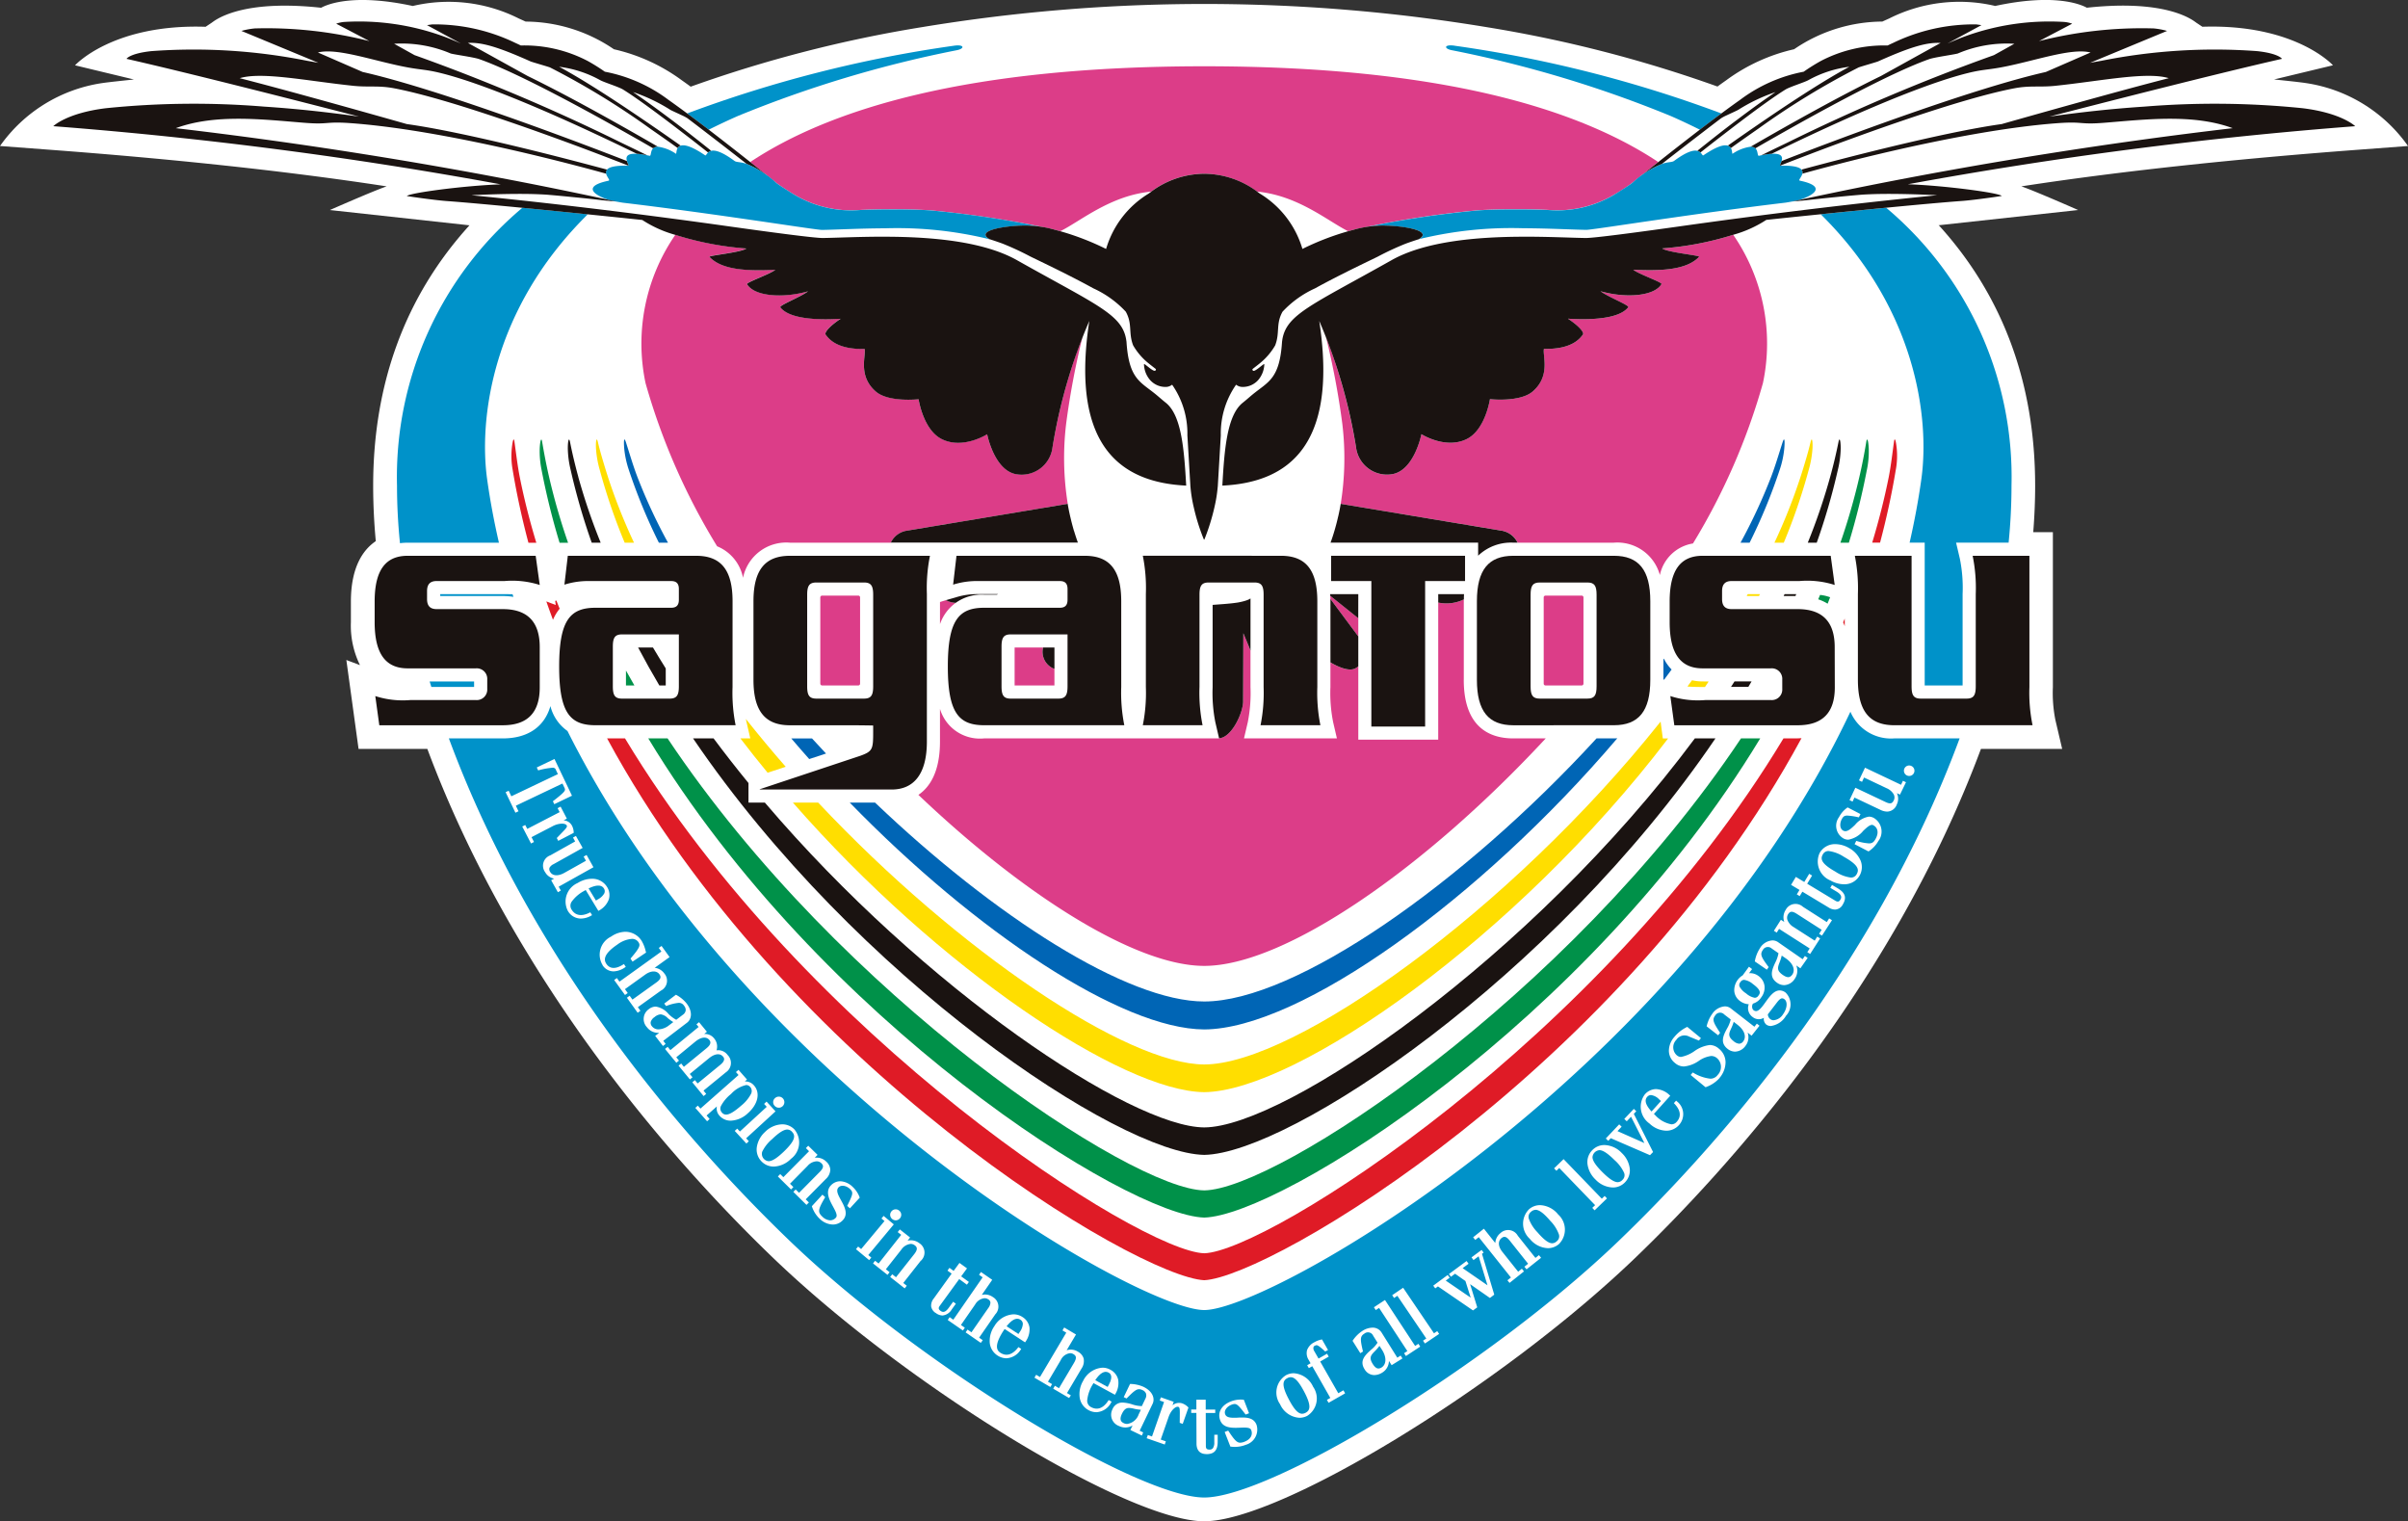 <svg xmlns="http://www.w3.org/2000/svg" xmlns:xlink="http://www.w3.org/1999/xlink" width="206.278" height="130.31" viewBox="0 0 206.278 130.31"><rect x="0" y="0" width="206.278" height="130.31" fill="#333333" stroke="none"/><defs><clipPath id="a"><rect width="206.278" height="130.31" fill="none"/></clipPath></defs><g transform="translate(0 0)" clip-path="url(#a)"><path d="M147.161,7.424a111.6,111.6,0,0,0-19.817-5.1,148.335,148.335,0,0,0-48.36,0,111.662,111.662,0,0,0-19.816,5.1c-.263-.192-.517-.375-.754-.541a15.632,15.632,0,0,0-5.824-2.664,13.516,13.516,0,0,0-7.56-2.37l-.607-.275A13.381,13.381,0,0,0,35.36.512C30.323-.574,28.074.355,27.51.664c-5.617-.609-8.164.477-9.132,1.11-.094.062-.24.171-.24.171l-.525.349c-7.962-.265-11.185,3.3-11.185,3.3l5.044,1.214s-2.094.216-2.654.3A13.039,13.039,0,0,0,0,12.507l4.407.331c9.14.686,19.362,1.687,28.718,3.126-1.08.36-4.867,2.027-4.867,2.027L40.217,19.3c-5.476,6.023-8.25,13.518-8.25,22.308,0,1.554.075,3.145.225,4.744-1.074.727-2.133,2.2-2.133,5.183V53.29a7.666,7.666,0,0,0,.777,3.682l-1.166-.438,1.046,7.613h5.891c7.657,20.537,21.847,36.14,29.671,43.648,11.4,10.941,30.352,22.514,36.876,22.514s25.474-11.573,36.874-22.514c7.823-7.508,22.009-23.111,29.668-43.648h6.956l-.582-2.485a11.9,11.9,0,0,1-.213-2.811V45.583h-1.682c.107-1.349.163-2.684.163-3.979,0-8.782-2.773-16.272-8.238-22.292l-.039-.016,11.96-1.306s-3.787-1.667-4.866-2.027c9.353-1.439,19.577-2.44,28.716-3.126l4.407-.331a13.031,13.031,0,0,0-8.817-5.4c-.561-.087-2.654-.3-2.654-.3l5.043-1.214s-3.222-3.565-11.186-3.3l-.523-.349s-.147-.109-.241-.171c-.968-.632-3.515-1.719-9.132-1.11-.564-.308-2.811-1.237-7.85-.152a13.378,13.378,0,0,0-9.062,1.062l-.609.275a13.511,13.511,0,0,0-7.557,2.37,15.622,15.622,0,0,0-5.823,2.664c-.239.167-.493.35-.757.541Z" transform="translate(0 0)" fill="#fff"/><path d="M43.07,44.02c-.559-1.847-1.036-3.714-1.413-5.6-.2-1.015-.32-2.071-.464-3.095-.041-.28-.14-.212-.227.653a6.576,6.576,0,0,0,.079,1.8c.349,2.119.808,4.2,1.351,6.246h.674Z" transform="translate(2.872 2.468)" fill="#df1b26"/><path d="M149.372,59.1c-15.565,25.841-44.267,43.975-49.622,44.106l.062,0h-.123l.061,0C94.4,103.079,65.7,84.945,50.13,59.1H48.594c15.317,28.285,45.445,46.131,51.156,46.415,5.715-.284,35.851-18.135,51.164-46.429-.107.007-.213.014-.325.014Z" transform="translate(3.409 4.145)" fill="#df1b26"/><path d="M151.889,37.773a6.66,6.66,0,0,0,.081-1.8c-.087-.864-.189-.932-.229-.653-.146,1.024-.261,2.08-.461,3.095-.378,1.889-.856,3.755-1.414,5.6h.673c.542-2.046,1-4.128,1.349-6.246" transform="translate(10.513 2.468)" fill="#df1b26"/><path d="M147.677,49.514c-.045.106-.091.215-.137.321.047.108.1.213.137.327Z" transform="translate(10.35 3.473)" fill="#df1b26"/><path d="M44.491,48.1l.049.348-.551-.205-.017,0v-.011l-.239-.089c.183.529.375,1.053.569,1.576a3.883,3.883,0,0,1,.574-.952c-.1-.232-.189-.468-.28-.7Z" transform="translate(3.068 3.372)" fill="#df1b26"/><path d="M45.632,44.019a54.712,54.712,0,0,1-1.623-5.62c-.231-1-.43-2.032-.6-3.045-.057-.356-.17-.151-.205.6a8.049,8.049,0,0,0,.161,1.841,61.161,61.161,0,0,0,1.54,6.228h.727Z" transform="translate(3.03 2.468)" fill="#009149"/><path d="M99.52,97.82h0C93.326,97.757,68.412,81.36,53.545,59.1H51.892C66.626,83.454,92.962,99.96,99.52,100.149c6.558-.188,32.893-16.694,47.627-41.046H145.5C130.628,81.36,105.714,97.757,99.52,97.82" transform="translate(3.64 4.146)" fill="#009149"/><path d="M149.587,37.791a7.7,7.7,0,0,0,.162-1.84c-.035-.748-.148-.952-.207-.6-.166,1.012-.365,2.04-.6,3.045a54.685,54.685,0,0,1-1.619,5.62h.725a60.182,60.182,0,0,0,1.538-6.228" transform="translate(10.335 2.468)" fill="#009149"/><path d="M145.707,47.615c-.055.127-.108.255-.162.381a3.787,3.787,0,0,1,.806.375c.076-.182.142-.367.214-.551a3.45,3.45,0,0,0-.858-.2" transform="translate(10.21 3.34)" fill="#009149"/><path d="M50.107,54.95h.724c-.248-.423-.485-.851-.724-1.279Z" transform="translate(3.515 3.765)" fill="#009149"/><path d="M60.114,59.212h-.848Q60.4,60.7,61.6,62.152c.459-.151.986-.325,1.549-.509q-1.759-2.011-3.416-4.1c.019.091.035.176.054.251Z" transform="translate(4.158 4.037)" fill="#ffde00"/><path d="M144.976,37.791a8.779,8.779,0,0,0,.326-1.858c.028-.614-.047-1.037-.167-.53-.185.783-.419,1.566-.662,2.355-.064.209-.134.424-.2.631a48.826,48.826,0,0,1-2.232,5.629h.8a50.4,50.4,0,0,0,2.134-6.228" transform="translate(9.964 2.468)" fill="#ffde00"/><path d="M48.735,38.391c-.067-.208-.134-.423-.2-.631-.24-.79-.478-1.573-.662-2.355-.119-.507-.194-.086-.165.53a8.643,8.643,0,0,0,.325,1.858,50.225,50.225,0,0,0,2.134,6.228h.8a49.106,49.106,0,0,1-2.233-5.629" transform="translate(3.346 2.468)" fill="#ffde00"/><path d="M98.708,89.5c7.893-.08,26.753-13.262,39.737-30.3h-.455l-.19-1.444-.024.033c-12.894,16.181-31.35,29.331-39.068,29.339h0c-6.586-.009-20.98-9.577-33.07-22.429H63.47C75.992,79,91.689,89.429,98.708,89.5" transform="translate(4.453 4.052)" fill="#ffde00"/><path d="M139.908,47.558l-.088.159h1.053l.082-.159Z" transform="translate(9.809 3.336)" fill="#ffde00"/><path d="M136.381,54.55a4.084,4.084,0,0,1-.915-.1l-.006.009c-.127.176-.253.349-.38.522l0,.005c.361.028.83.041,1.5.042l0,0c.1-.157.209-.312.314-.471Z" transform="translate(9.476 3.82)" fill="#ffde00"/><path d="M98.387,84.034h.005c8.219-.049,23.661-11.173,35.378-24.938-.1,0-.2.007-.293.007h-1.484c-11.42,12.441-25.81,22.53-33.6,22.536h-.005c-6.6,0-17.949-7.255-28.2-17.036H68.021C78.834,75.711,91.3,83.993,98.387,84.034" transform="translate(4.772 4.146)" fill="#0065b5"/><path d="M66.317,60.4c-.4-.426-.807-.86-1.2-1.294H63.341c.506.594,1.016,1.184,1.537,1.767l1.439-.473" transform="translate(4.443 4.146)" fill="#0065b5"/><path d="M142.682,37.773a8.073,8.073,0,0,0,.392-1.828c.055-.593.033-1.086-.151-.513-.318.987-.606,1.979-.98,2.958a47.441,47.441,0,0,1-2.618,5.629h.779a47.771,47.771,0,0,0,2.578-6.246" transform="translate(9.774 2.468)" fill="#0065b5"/><path d="M51.1,38.391c-.375-.98-.661-1.971-.979-2.958-.185-.574-.2-.08-.153.512a8.2,8.2,0,0,0,.393,1.829,47.772,47.772,0,0,0,2.578,6.246h.781a46.964,46.964,0,0,1-2.62-5.629" transform="translate(3.504 2.468)" fill="#0065b5"/><path d="M133.19,52.72l-.036.049V54.5l.058.022q.326-.435.643-.871a3.627,3.627,0,0,1-.665-.934" transform="translate(9.341 3.698)" fill="#0065b5"/><path d="M106.492,47.951l2.395,3.218V49.61l-2.4-1.919c0,.085.007.172.009.26" transform="translate(7.47 3.346)" fill="#dc3d88"/><path d="M120.237,54.868V48.133c0-.058,0-.106.009-.158a3.406,3.406,0,0,1-2.2.273V59.992H111.2V53.711a1.916,1.916,0,0,1-.258.176c-.494.265-1.362-.055-2.13-.512v2.111a12.7,12.7,0,0,0,.235,3.017l.321,1.38h-7.961l.325-1.38a12.833,12.833,0,0,0,.232-3.017V52.355l-.614-1.48-.018,5.849c0,.914-.944,3.077-2.059,3.152l-.056.006H79.155a3.567,3.567,0,0,1-3.79-2.528v2.8c0,2.58-.864,3.9-1.848,4.567C82.618,73.383,92.155,79.369,98,79.37c6.884,0,18.872-8.294,29.256-19.486h-2.78c-1.936,0-4.242-.871-4.242-5.016" transform="translate(5.157 3.366)" fill="#dc3d88"/><path d="M87.877,41.9a24.692,24.692,0,0,1-.149-6.914,67.584,67.584,0,0,1,1.4-7.434,47.328,47.328,0,0,0-2.569,9.436,2.667,2.667,0,0,1-3.2,2.289c-1.816-.41-2.4-3.405-2.4-3.405s-2.064,1.319-3.884.417c-1.6-.79-1.986-3.416-1.986-3.416s-2.564.287-3.663-.658c-1.558-1.344-.833-3.073-.963-3.65-2.414.056-3.1-.91-3.331-1.22-.149-.195.4-.787,1.277-1.364-2.148.135-4.419-.017-5.165-.979-.132-.167,1.721-.878,2.373-1.373-2.178.619-4.615.426-5.224-.611-.088-.152,1.924-.839,2.419-1.229-2.278.1-4.534.056-5.639-1.107-.116-.122,2.718-.375,3.156-.721a26.669,26.669,0,0,1-6.077-1.168A16.393,16.393,0,0,0,51.7,31.505,55.618,55.618,0,0,0,57.83,45.476a3.662,3.662,0,0,1,2.219,2.7,3.779,3.779,0,0,1,4.014-3.01H72.71a1.836,1.836,0,0,1,1.253-1.006l13.9-2.319Z" transform="translate(3.601 1.318)" fill="#dc3d88"/><path d="M81.218,51.829V55.08h3.411V53.65l-.109-.033a1.555,1.555,0,0,1-.865-1.788Z" transform="translate(5.698 3.636)" fill="#dc3d88"/><path d="M126.823,47.675h-3.1a.153.153,0,0,0-.153.153v7.389a.154.154,0,0,0,.153.153h3.1a.154.154,0,0,0,.154-.153v-7.39a.153.153,0,0,0-.154-.153" transform="translate(8.669 3.344)" fill="#dc3d88"/><path d="M68.919,47.675h-3.1a.154.154,0,0,0-.155.153v7.389a.155.155,0,0,0,.155.153h3.1a.153.153,0,0,0,.153-.153v-7.39a.152.152,0,0,0-.153-.153" transform="translate(4.606 3.344)" fill="#dc3d88"/><path d="M75.244,50.09a3.744,3.744,0,0,1,1.337-1.814,2.383,2.383,0,0,1-.829-.237l-.507.157Z" transform="translate(5.279 3.37)" fill="#dc3d88"/><path d="M141.025,18.794a26.7,26.7,0,0,1-6.082,1.168c.441.347,3.275.6,3.158.721-1.105,1.162-3.359,1.206-5.638,1.107.5.39,2.5,1.077,2.416,1.227-.609,1.038-3.047,1.231-5.223.612.652.5,2.5,1.206,2.375,1.373-.749.962-3.018,1.113-5.167.978.875.578,1.428,1.171,1.279,1.366-.23.31-.919,1.276-3.332,1.219-.132.578.594,2.307-.964,3.65-1.1.946-3.662.658-3.662.658s-.39,2.627-1.987,3.417c-1.819.9-3.883-.418-3.883-.418s-.581,3-2.4,3.406a2.666,2.666,0,0,1-3.2-2.289,47.406,47.406,0,0,0-2.573-9.441,67.371,67.371,0,0,1,1.4,7.439,24.658,24.658,0,0,1-.148,6.921c0-.024.01-.046.013-.067l13.9,2.319a1.827,1.827,0,0,1,1.251,1.006H130.8a3.772,3.772,0,0,1,3.945,2.774,3.454,3.454,0,0,1,2.836-2.706A55.15,55.15,0,0,0,143.573,31.5a16.4,16.4,0,0,0-2.548-12.71" transform="translate(7.446 1.318)" fill="#dc3d88"/><path d="M62.5,15.448c.366.261,1.223.8,1.468.931a9.459,9.459,0,0,0,5.391,1.24c.931-.063,4.381-.111,6.215.032a90.72,90.72,0,0,1,9.843,1.486l.184.037c.368.077.547.133.547.133s.311.081.467.126l0,0c1.751-.869,4.277-3.054,7.786-3.393h0a7.671,7.671,0,0,1,4.232-1.523c.1-.005.2-.007.3-.007h.019a7.686,7.686,0,0,1,4.522,1.53h.009c3.509.338,6.04,2.523,7.792,3.393.153-.044.308-.086.462-.125.445-.119.853-.2,1.259-.273a84.051,84.051,0,0,1,9.325-1.387c1.834-.143,5.284-.1,6.214-.032a9.458,9.458,0,0,0,5.393-1.24,15.989,15.989,0,0,0,1.634-1.048c.113-.1,1.571-1.263,1.974-1.582l.3-.241,0,0c-6.934-4.609-18.8-8.2-38.89-8.2S66.987,8.9,60.053,13.509c.61.482,1.4,1.111,1.887,1.5.14.113.259.209.34.277.057.048.217.158.217.158" transform="translate(4.213 0.372)" fill="#dc3d88"/><path d="M59.375,9.67A100.4,100.4,0,0,1,78.016,4.063c.811-.133.761-.541-.171-.4a108.544,108.544,0,0,0-22.84,5.8c.591.437,1.215.907,1.846,1.392.812-.406,1.645-.8,2.524-1.185" transform="translate(3.859 0.255)" fill="#0092c9"/><path d="M38.2,54.547H34.392c.049.157.1.312.146.469H38.2Z" transform="translate(2.413 3.826)" fill="#0092c9"/><path d="M35.24,47.558v.159h5.352a5.915,5.915,0,0,1,.916.074c-.024-.077-.048-.152-.073-.228-.2,0-.426-.006-.686-.006Z" transform="translate(2.472 3.336)" fill="#0092c9"/><path d="M116.5,3.661c-.933-.142-.982.266-.172.4a100.629,100.629,0,0,1,18.643,5.608c.879.381,1.711.78,2.526,1.185.631-.483,1.255-.954,1.847-1.391a108.335,108.335,0,0,0-22.843-5.8" transform="translate(8.12 0.255)" fill="#0092c9"/><path d="M31.78,40.44v0a48.571,48.571,0,0,0,.255,4.923,4.736,4.736,0,0,1,.659-.044h7.817c-.411-1.789-.754-3.6-1.011-5.447v0c-.706-5.083.364-14.54,8.623-22.683-1.767-.181-3.724-.378-5.6-.56A30.1,30.1,0,0,0,31.78,40.44" transform="translate(2.229 1.167)" fill="#0092c9"/><path d="M151.347,16.628c-1.878.183-3.833.379-5.6.56,8.257,8.142,9.329,17.6,8.62,22.682-.256,1.843-.6,3.657-1.007,5.447h1.293V57.548H157.9V49.715a12.572,12.572,0,0,0-.234-3.016l-.325-1.383h4.5c.168-1.674.247-3.3.247-4.88a30.106,30.106,0,0,0-10.738-23.809" transform="translate(10.224 1.166)" fill="#0092c9"/><path d="M60.217,87.016a.431.431,0,0,0-.342-.168,2.515,2.515,0,0,0-1.3.771,3.265,3.265,0,0,0-.839.986.5.5,0,0,0,.054.592.457.457,0,0,0,.364.183c.287,0,.7-.245,1.3-.771a3.2,3.2,0,0,0,.82-.973.535.535,0,0,0-.049-.62" transform="translate(4.045 6.093)" fill="#0092c9"/><path d="M128.066,92.063a.658.658,0,0,0-.59.59c0,.307.274.72.858,1.3s1,.851,1.3.851a.555.555,0,0,0,.4-.187.544.544,0,0,0,.15-.611,3.273,3.273,0,0,0-.82-1.093c-.585-.58-1-.852-1.3-.852" transform="translate(8.943 6.458)" fill="#0092c9"/><path d="M54.023,81.852a3.815,3.815,0,0,1-.486-.349,1.017,1.017,0,0,0-.59-.312.9.9,0,0,0-.527.232.783.783,0,0,0-.331.415.447.447,0,0,0,.113.382.7.7,0,0,0,.566.257,1.572,1.572,0,0,0,.911-.365Z" transform="translate(3.654 5.696)" fill="#0092c9"/><path d="M140.88,79.762c.151-.2.234-.444-.483-.971a1.5,1.5,0,0,0-.757-.361.374.374,0,0,0-.315.189.368.368,0,0,0-.073.394,1.6,1.6,0,0,0,.556.575,1.531,1.531,0,0,0,.752.38.391.391,0,0,0,.318-.207" transform="translate(9.767 5.502)" fill="#0092c9"/><path d="M139.144,82.052l-.339-.264a3.649,3.649,0,0,1-.215.56c-.195.433-.311.695.21,1.1a.822.822,0,0,0,.474.216.451.451,0,0,0,.353-.211c.287-.39.093-.954-.483-1.4" transform="translate(9.711 5.738)" fill="#0092c9"/><path d="M132.89,88.024a1.164,1.164,0,0,0-.7-.372.424.424,0,0,0-.329.157c-.319.354.016.863.376,1.25l.809-.9Z" transform="translate(9.241 6.149)" fill="#0092c9"/><path d="M88.835,110.917c.433-.8.083-.99-.031-1.053-.339-.181-.731.051-1.132.656l1.063.578Z" transform="translate(6.15 7.703)" fill="#0092c9"/><path d="M63.574,90.61a.547.547,0,0,0-.409-.2c-.3,0-.719.261-1.307.828a3.277,3.277,0,0,0-.843,1.074.629.629,0,0,0,.548.81c.306,0,.721-.263,1.308-.826,1-.961,1.007-1.37.7-1.689" transform="translate(4.278 6.343)" fill="#0092c9"/><path d="M90.849,112.759a2.259,2.259,0,0,0-.423-.064c-.192,0-.4.062-.609.5-.249.52-.066.7.168.81a.683.683,0,0,0,.279.06,1.232,1.232,0,0,0,.989-.825l.187-.388a3.8,3.8,0,0,1-.592-.092" transform="translate(6.293 7.906)" fill="#0092c9"/><path d="M110.472,107.727a3.661,3.661,0,0,1-.392.453c-.332.34-.531.545-.181,1.1.161.258.323.386.49.386a.545.545,0,0,0,.283-.1c.4-.269.415-.866.031-1.482Z" transform="translate(7.697 7.557)" fill="#0092c9"/><path d="M122.957,96.84a.578.578,0,0,0-.379.158.544.544,0,0,0-.2.594,3.232,3.232,0,0,0,.731,1.157c.56.651.964.953,1.275.953h0a.562.562,0,0,0,.373-.159.535.535,0,0,0,.2-.6,3.16,3.16,0,0,0-.733-1.156c-.555-.652-.96-.952-1.27-.952" transform="translate(8.584 6.793)" fill="#0092c9"/><path d="M80.578,106.2l1.013.662.111-.172a1.327,1.327,0,0,0,.265-.683.421.421,0,0,0-.211-.368c-.322-.211-.732-.007-1.179.561" transform="translate(5.653 7.405)" fill="#0092c9"/><path d="M47.118,71.13l.628,1.035.178-.109a1.327,1.327,0,0,0,.534-.5.432.432,0,0,0-.03-.427c-.2-.326-.659-.323-1.31,0" transform="translate(3.305 4.973)" fill="#0092c9"/><path d="M142.74,79.908c-.117,0-.256.109-.436.341l-.792,1.031a.542.542,0,0,0,.239.429.44.44,0,0,0,.257.075,1.05,1.05,0,0,0,.787-.482c.415-.569.4-1.126.14-1.314a.334.334,0,0,0-.195-.08" transform="translate(9.927 5.606)" fill="#0092c9"/><path d="M143,76.731l-.357-.245a3.637,3.637,0,0,1-.178.57c-.171.444-.273.712.27,1.087.38.262.617.259.826-.043.262-.406.039-.956-.561-1.37" transform="translate(9.985 5.366)" fill="#0092c9"/><path d="M103.366,110.235a.621.621,0,0,0-.3.083c-.391.205-.516.594.136,1.822.445.848.794,1.224,1.134,1.224a.637.637,0,0,0,.3-.083c.39-.205.516-.6-.135-1.824-.445-.845-.8-1.223-1.135-1.223" transform="translate(7.208 7.733)" fill="#0092c9"/><path d="M147.731,68.618a3.082,3.082,0,0,0-1.313-.5.539.539,0,0,0-.508.31c-.213.384-.112.78,1.1,1.463a3.082,3.082,0,0,0,1.313.5.539.539,0,0,0,.508-.31c.215-.384.113-.779-1.1-1.464" transform="translate(10.23 4.779)" fill="#0092c9"/><path d="M159.753,59.284A3.775,3.775,0,0,1,155.991,57c-14.811,31.325-49.607,51.25-55.351,51.25h0c-5.643,0-39.324-19.231-54.548-49.6a3.716,3.716,0,0,1-1.463-2.133c-.508,1.774-1.935,2.768-4.085,2.768H35.931c7.383,19.943,21,35.168,29.242,43.08,11.15,10.7,29.8,21.943,35.466,21.943h0c5.664,0,24.315-11.243,35.465-21.943,8.242-7.912,21.862-23.137,29.243-43.08ZM73.848,99.793a.461.461,0,0,1,.658-.059.453.453,0,0,1,.063.659.47.47,0,0,1-.359.174.49.49,0,0,1-.475-.426.47.47,0,0,1,.112-.349M63.868,90.1a.475.475,0,1,1-.027.661.453.453,0,0,1,.027-.661M41.632,65.651l-.839-1.758.261-.124.226.475,3.99-1.9-.166-.353a.265.265,0,0,0-.3-.192,6.227,6.227,0,0,0-1.173.213l-.051.012-.12-.249,1.517-.726,1.5,3.144-1.517.726-.121-.253.045-.031c1.084-.842,1.052-.9.943-1.133l-.168-.352-3.991,1.9.228.476Zm1.338,2.636-.754-1.453.255-.134.176.336L45.421,65.6l-.176-.338.258-.133.535,1.029-.28.147a.86.86,0,0,1,.746.51,1.367,1.367,0,0,1,.12.518v.043L45.3,68.06l-.125-.242.565-.585c.283-.294.337-.39.288-.489s-.2-.157-.413-.157a1.8,1.8,0,0,0-.782.211l-1.822.946.213.412Zm2.3,4.174-.576-1.026.258-.143a1.09,1.09,0,0,1-.775-.551.936.936,0,0,1,.441-1.437l2.13-1.193-.184-.331.251-.141.576,1.026L44.9,70.056a.759.759,0,0,0-.35.312.409.409,0,0,0,.059.353c.194.342.668.385,1.2.089l1.866-1.044-.2-.355.253-.142.589,1.051-2.979,1.667.184.331Zm3.468,1.6-1.086-1.791-.122.073a3.135,3.135,0,0,0-1.071.917.608.608,0,0,0-.018.683c.314.522.857.613,1.551.266l.056-.029.149.245-.061.034a1.835,1.835,0,0,1-.891.258,1.286,1.286,0,0,1-1.123-.661,1.734,1.734,0,0,1,.851-2.39,2.324,2.324,0,0,1,1.193-.358,1.481,1.481,0,0,1,1.308.69,1.275,1.275,0,0,1,.155,1.087,1.8,1.8,0,0,1-.832.941Zm.361,4.64a1.717,1.717,0,0,1,.729-2.439,2.232,2.232,0,0,1,1.227-.414,1.657,1.657,0,0,1,1.392.783,3.008,3.008,0,0,1,.339.858l.039.139-1.159.779-.176-.261.033-.041c.843-.977.806-1.13.637-1.381a.643.643,0,0,0-.562-.266,2.382,2.382,0,0,0-1.229.482C49.1,77.8,49.222,78.3,49.425,78.6c.3.444.8.457,1.446.049l.056-.036.159.239-.057.039a1.818,1.818,0,0,1-.986.349,1.119,1.119,0,0,1-.949-.534m3.011,4.08L51.182,81.5l.237-.172.238.331L53.7,80.194c.424-.3.414-.5.262-.711-.231-.319-.723-.317-1.209.033l-1.738,1.248.238.332-.235.168L50.09,79.98l.235-.168.22.307,3.592-2.58-.224-.307.237-.17.687.955-1.276.917a1.181,1.181,0,0,1,.83.49.949.949,0,0,1-.3,1.467l-1.972,1.416.222.308Zm1.5,1.98.345-.264a1.2,1.2,0,0,1-1.049-.475,1.024,1.024,0,0,1,.14-1.536.987.987,0,0,1,.61-.234,1.757,1.757,0,0,1,1.086.622,2.759,2.759,0,0,0,.673.508l.558-.425a.563.563,0,0,0,.251-.377.57.57,0,0,0-.139-.4.521.521,0,0,0-.457-.249,3.893,3.893,0,0,0-1.036.258l-.046.016L54.381,82l1-.759.04.022a2.883,2.883,0,0,1,.87.718c.561.731.417,1.368.048,1.651L54.3,85.188l.2.268-.229.176Zm5.81,1.775c-.257-.312-.711-.258-1.2.14l-1.646,1.348.233.283-.225.183-.97-1.18.226-.183.229.284,1.952-1.6c.43-.353.336-.57.229-.7-.257-.31-.71-.258-1.2.142L55.411,86.6l.231.284-.224.184-.971-1.183.227-.182.231.284,2.42-1.984-.187-.229.224-.182.674.822-.233.19a.991.991,0,0,1,.867.4,1.063,1.063,0,0,1,.189,1,.99.99,0,0,1,.95.4.959.959,0,0,1-.148,1.482l-1.916,1.567.231.284-.224.185-.967-1.181.224-.184.231.283,1.95-1.6c.429-.353.337-.569.229-.7m-.3,5.067a.894.894,0,0,1-.228-.8l-.884.781.262.3-.218.193-1.008-1.147.216-.193.223.254,3.263-2.876-.223-.253.219-.19.729.829-.19.167a.952.952,0,0,1,.792.344c.558.632.34,1.61-.527,2.375a2.256,2.256,0,0,1-1.458.638,1.264,1.264,0,0,1-.968-.418m2.3,2.377-1-1.083.214-.195.228.247,2.3-2.115-.227-.248.211-.2.767.837-.049.046-2.466,2.262.229.25Zm1.285,1.522a1.455,1.455,0,0,1-.394-1.209,2.213,2.213,0,0,1,.705-1.306,2.155,2.155,0,0,1,1.461-.653,1.439,1.439,0,0,1,1.064.447,1.749,1.749,0,0,1-.312,2.515,2.15,2.15,0,0,1-1.46.656,1.437,1.437,0,0,1-1.064-.451m3.862,3.734-1.126-1.113.2-.205.289.285L67.7,96.419c.368-.371.327-.562.139-.746a.568.568,0,0,0-.408-.163,1.109,1.109,0,0,0-.778.4l-1.5,1.521.29.287-.2.205-1.127-1.112.2-.207.269.265,2.2-2.223-.27-.266.2-.205.8.784-.24.246.155-.01a1.16,1.16,0,0,1,.832.345,1.008,1.008,0,0,1,.344.689,1.143,1.143,0,0,1-.395.808L66.5,98.768l.272.266Zm3.487.086.022-.046c.482-.972.525-1.114.2-1.417-.314-.286-.758-.353-.968-.12-.243.262-.029.654.218,1.1.3.55.641,1.175.159,1.7a1.15,1.15,0,0,1-.861.38,1.683,1.683,0,0,1-1.118-.485,2.525,2.525,0,0,1-.668-1.048l-.012-.037.907-.989.237.215-.028.047c-.6,1.026-.629,1.24-.2,1.636a1,1,0,0,0,.653.3.66.66,0,0,0,.492-.231c.165-.181-.024-.533-.245-.943-.306-.564-.686-1.264-.2-1.8a1.1,1.1,0,0,1,.818-.372,1.612,1.612,0,0,1,1.055.474,2.329,2.329,0,0,1,.6.893l.013.037-.839.913Zm1.882,4.646-1.13-.939.184-.224.259.214,2-2.4-.26-.216.185-.224.872.726-2.186,2.628.26.215Zm4.422.05-1.5,1.906.3.238-.179.226-1.244-.98.179-.229.321.253,1.557-1.973c.322-.41.262-.6.055-.758a.567.567,0,0,0-.354-.123,1.1,1.1,0,0,0-.8.489l-1.326,1.683.321.253-.181.227-1.241-.982.178-.226.3.235,1.937-2.456-.3-.235.181-.228.88.692-.214.271a1.194,1.194,0,0,1,1.018.223.95.95,0,0,1,.117,1.5m1.263,4.467a.849.849,0,0,1-.38-.553.968.968,0,0,1,.225-.687L79,105.13l-.356-.258.169-.237.358.26.5-.681.646.467-.5.683.66.479-.169.235-.659-.482-1.664,2.29c-.136.185-.118.3.068.436.24.172.444.087.707-.273l.368-.51.234.17-.345.475a1.042,1.042,0,0,1-.8.534,1.008,1.008,0,0,1-.594-.231m3.874,2.575-1.3-.9.166-.238.334.231,1.432-2.062a.86.86,0,0,0,.195-.476.352.352,0,0,0-.187-.28.557.557,0,0,0-.323-.1,1.052,1.052,0,0,0-.8.537l-1.218,1.757.335.233-.166.238-1.3-.9.165-.241.312.217,2.515-3.631-.309-.217.164-.238.965.669-.894,1.291a1.3,1.3,0,0,1,.274-.032,1.15,1.15,0,0,1,.672.216.948.948,0,0,1,.21,1.481l-1.384,2,.311.215Zm3.833-.1-.039.056-1.752-1.145-.076.112c-.866,1.325-.582,1.729-.294,1.92.507.332,1.035.183,1.512-.432l.039-.049.241.157-.041.057a1.528,1.528,0,0,1-1.236.743,1.409,1.409,0,0,1-.754-.236,1.471,1.471,0,0,1-.666-1.093,2.216,2.216,0,0,1,.4-1.427,2.022,2.022,0,0,1,1.633-1.008,1.4,1.4,0,0,1,.764.226,1.283,1.283,0,0,1,.609.912,1.821,1.821,0,0,1-.341,1.208m3.733,4.822-1.362-.8.147-.249.35.209,1.281-2.162c.268-.451.181-.623-.045-.757a.548.548,0,0,0-.289-.08,1.016,1.016,0,0,0-.8.6l-1.092,1.844.351.205-.147.248-1.363-.8.148-.249.326.194,2.253-3.8-.326-.193.148-.25,1.011.6-.8,1.349a1.269,1.269,0,0,1,.354-.055,1.143,1.143,0,0,1,.6.171,1.009,1.009,0,0,1,.5.584,1.144,1.144,0,0,1-.188.879l-1.238,2.09.33.194ZM91.395,117a1.409,1.409,0,0,1-.671-.178,1.46,1.46,0,0,1-.749-1.037,2.2,2.2,0,0,1,.283-1.455,1.992,1.992,0,0,1,1.664-1.142,1.36,1.36,0,0,1,.662.168,1.288,1.288,0,0,1,.682.858,1.808,1.808,0,0,1-.246,1.234l-.031.06-.059-.034-1.781-.967-.071.126a3.184,3.184,0,0,0-.463,1.332.609.609,0,0,0,.33.6c.535.289,1.048.1,1.474-.554l.035-.051.25.136-.034.062a1.51,1.51,0,0,1-1.275.843m3.9,2-.985-.474.187-.391a1.2,1.2,0,0,1-1.15.051,1.024,1.024,0,0,1-.571-1.434.9.9,0,0,1,.87-.578,3.116,3.116,0,0,1,.819.155,2.692,2.692,0,0,0,.83.148l.3-.63a.584.584,0,0,0,.057-.441.536.536,0,0,0-.307-.3.674.674,0,0,0-.286-.077c-.259,0-.529.243-1.041.762l-.033.035-.243-.117.54-1.129.047,0a2.932,2.932,0,0,1,1.1.244c.829.4.989,1.033.788,1.453l-1.109,2.31.3.144Zm3.5-1-.256-.09.007-.812c0-.384-.015-.517-.126-.555-.211-.076-.627.27-.832.859l-.676,1.94.436.154-.093.272-1.549-.539.1-.275.357.125,1.032-2.951L96.828,116l.094-.275,1.1.385-.1.3a.862.862,0,0,1,.894-.141,1.342,1.342,0,0,1,.44.3l.031.029Zm2.039,2.587h-.006c-.555,0-.851-.315-.852-.907l-.01-2.62h-.443l0-.289.442,0,0-.842.8,0,0,.844.817,0v.292l-.814,0,.01,2.826c0,.229.082.312.311.312a.34.34,0,0,0,.3-.131.871.871,0,0,0,.111-.506v-.632h.29l0,.589c0,.737-.291,1.065-.95,1.069m3.313-.782a2.57,2.57,0,0,1-.9.161,2.124,2.124,0,0,1-.336-.024l-.039,0-.489-1.253.3-.117.033.046c.508.776.723.989,1,.989a1.091,1.091,0,0,0,.375-.088c.508-.2.727-.581.563-1-.056-.147-.233-.208-.614-.208-.107,0-.222.005-.339.01s-.257.01-.388.01c-.525,0-1.093-.075-1.308-.63-.263-.673.1-1.315.916-1.631a2.274,2.274,0,0,1,.829-.156,1.659,1.659,0,0,1,.233.013l.042,0,.445,1.156-.291.115-.032-.042c-.489-.638-.682-.865-.913-.865a.8.8,0,0,0-.27.066c-.364.141-.666.485-.537.814.082.216.3.3.738.3.113,0,.231,0,.351-.01s.253-.011.38-.011c.483,0,1,.073,1.214.621a1.353,1.353,0,0,1-.966,1.729m5.318-2.495a1.458,1.458,0,0,1-.676.168,1.946,1.946,0,0,1-1.657-1.16,1.746,1.746,0,0,1,.5-2.484,1.417,1.417,0,0,1,.676-.171,1.954,1.954,0,0,1,1.654,1.159,1.754,1.754,0,0,1-.5,2.488m3.189-1.893-1.364.778-.143-.251.292-.167-1.546-2.716-.294.165-.143-.25.292-.168-.156-.276a1.061,1.061,0,0,1-.149-.838,1.241,1.241,0,0,1,.635-.69,2.025,2.025,0,0,1,.6-.228l.047-.011.518.909L111,111.8l-.036-.032c-.4-.372-.6-.51-.718-.51l-.137.046a.229.229,0,0,0-.115.143.451.451,0,0,0,.078.335l.357.624.731-.415.143.25-.732.418,1.549,2.716.441-.249.144.249Zm4.037-2.445-.231-.365a1.187,1.187,0,0,1-.571,1,1.305,1.305,0,0,1-.678.213.97.97,0,0,1-.838-.5c-.468-.741.071-1.226.54-1.654a2.59,2.59,0,0,0,.571-.621l-.372-.591a.485.485,0,0,0-.757-.184c-.377.233-.361.491-.128,1.486l.011.046-.229.143-.665-1.059.026-.039a2.885,2.885,0,0,1,.8-.8,1.665,1.665,0,0,1,.875-.29.886.886,0,0,1,.773.4l1.359,2.172.287-.18.154.247Zm1.224-.784-.158-.241.28-.186-2.421-3.693-.284.184-.157-.242.946-.621,2.582,3.935.28-.184.158.242Zm1.63-1.073-.166-.24.281-.188-2.48-3.659-.279.19-.163-.242.939-.635,2.642,3.9.279-.187.163.239Zm5.567-3.9-.041-.028-1.658-1.156.612,1.987-.362.264-.04-.027-2.965-2.031-.231.169-.171-.232,1.237-.915.173.232-.338.25,2.137,1.459-.452-1.425-.888-.624-.354.261-.173-.232,1.513-1.117.171.233-.509.378,2.129,1.467-.756-2.484-.442.325-.17-.232.866-.638.172.231-.141.1,1.051,3.5Zm3.136-2.452-.183-.225.318-.255-1.563-1.966c-.286-.357-.473-.426-.723-.225s-.365.624.1,1.2l1.333,1.674.318-.256.181.228-1.237.986-.182-.225.3-.238-2.755-3.454-.3.235-.182-.225.921-.735.977,1.227a1.162,1.162,0,0,1,.445-.852.948.948,0,0,1,1.482.226l1.513,1.9.3-.237.183.227Zm2.774-2.165a1.441,1.441,0,0,1-.951.352,2.1,2.1,0,0,1-1.543-.8,1.749,1.749,0,0,1-.066-2.534,1.434,1.434,0,0,1,.95-.352,2.1,2.1,0,0,1,1.546.8,1.749,1.749,0,0,1,.064,2.534m3.057-2.89-.2-.211.244-.231-3.073-3.183-.242.237-.2-.209.814-.788,3.274,3.389.243-.235.2.209Zm2.593-2.389a1.423,1.423,0,0,1-1.04.432,2.133,2.133,0,0,1-1.479-.683,2.237,2.237,0,0,1-.684-1.321,1.454,1.454,0,0,1,.417-1.2,1.439,1.439,0,0,1,1.042-.432,2.134,2.134,0,0,1,1.479.684,2.21,2.21,0,0,1,.682,1.319,1.453,1.453,0,0,1-.417,1.2m2.15-2.333-.043-.02-3.317-1.437-.213.226-.211-.2,1.146-1.211.211.2-.357.379,2.306,1.023-1.144-2.253-.367.388-.212-.2.817-.861.212.2-.212.227,1.65,3.268ZM141.31,92.4a1.438,1.438,0,0,1-1.1.489,2.18,2.18,0,0,1-1.43-.615,1.761,1.761,0,0,1-.406-2.486,1.289,1.289,0,0,1,.966-.464,1.791,1.791,0,0,1,1.171.527l.048.043-1.4,1.557.106.1a2.485,2.485,0,0,0,1.393.79.577.577,0,0,0,.453-.212c.409-.452.34-.992-.2-1.559l-.041-.045.192-.213.049.047a1.384,1.384,0,0,1,.195,2.045m3.477-4.03a2.8,2.8,0,0,1-1.169.779l-.035.01-1.271-1.048.176-.214.047.022a3.586,3.586,0,0,0,1.459.51.765.765,0,0,0,.628-.316.991.991,0,0,0-.052-1.441.765.765,0,0,0-.5-.188,2.373,2.373,0,0,0-1.065.422,2.691,2.691,0,0,1-1.268.477,1.167,1.167,0,0,1-.771-.3,1.339,1.339,0,0,1-.52-1.031,1.805,1.805,0,0,1,.456-1.185,3.251,3.251,0,0,1,1.081-.858l.039-.02.033.03,1.137.936-.173.21-.836-.342a.839.839,0,0,0-1.1.278.911.911,0,0,0,.031,1.313.556.556,0,0,0,.371.151,3.01,3.01,0,0,0,1.184-.522,2.876,2.876,0,0,1,1.293-.5,1.2,1.2,0,0,1,.784.33,1.5,1.5,0,0,1,.554,1.146,2.094,2.094,0,0,1-.515,1.343m2.745-3.616-.34-.266A1.192,1.192,0,0,1,147,85.626a1.144,1.144,0,0,1-.887.49,1.04,1.04,0,0,1-.637-.233c-.692-.54-.355-1.179-.056-1.742a2.751,2.751,0,0,0,.318-.781l-.553-.427a.486.486,0,0,0-.775.085c-.273.353-.169.589.392,1.443l.026.042-.167.214-.986-.769.011-.044a2.938,2.938,0,0,1,.47-1.027,1.43,1.43,0,0,1,1.073-.638.813.813,0,0,1,.515.173l2.023,1.57.209-.265.229.178Zm2.936-1.685a1.78,1.78,0,0,1-1.286.854.65.65,0,0,1-.387-.118.634.634,0,0,1-.211-.586.831.831,0,0,1-.952-.058.926.926,0,0,1-.34-1.1,1.4,1.4,0,0,1-.76-.283,1.182,1.182,0,0,1-.482-.834,1.486,1.486,0,0,1,.718-1.357l.539-.741.269.2-.261.353a1.21,1.21,0,0,1,.823.251,1.232,1.232,0,0,1,.5.827,1.354,1.354,0,0,1-.268.977,1.271,1.271,0,0,1-.656.53l-.065.025a.467.467,0,0,0-.064.339.334.334,0,0,0,.324.3c.262,0,.532-.37.814-.765.358-.5.728-1.007,1.218-1.007a.859.859,0,0,1,.505.185,1.42,1.42,0,0,1,.021,2m1.245-4.079-.355-.245a1.193,1.193,0,0,1-.127,1.146,1.124,1.124,0,0,1-.91.541,1.048,1.048,0,0,1-.6-.2c-.725-.5-.423-1.155-.157-1.735a2.877,2.877,0,0,0,.274-.8l-.577-.4a.489.489,0,0,0-.769.132c-.251.368-.135.6.474,1.416l.028.041-.153.222-1.034-.71.011-.043a2.945,2.945,0,0,1,.413-1.055,1.342,1.342,0,0,1,1.086-.7.835.835,0,0,1,.471.141L151.9,78.2l.192-.278.239.165Zm1.85-2.8-.246-.156.22-.344-2.115-1.355c-.382-.246-.582-.257-.758.018a.581.581,0,0,0-.052.518,1.241,1.241,0,0,0,.529.592l1.8,1.156.218-.345.246.157-.855,1.333-.244-.157.205-.319L149.881,75.6l-.2.319-.244-.155.6-.943.29.185a1.166,1.166,0,0,1,.122-1.035.945.945,0,0,1,1.476-.261l2.044,1.309.2-.317.244.156Zm1.787-2.672a.783.783,0,0,1-.672.441,1.076,1.076,0,0,1-.55-.18l-2.243-1.353-.23.38-.248-.15.231-.38-.723-.434.41-.682.723.436.421-.7.248.149-.422.7,2.423,1.463a.417.417,0,0,0,.2.067c.054,0,.134-.015.228-.176s.147-.39-.332-.68l-.539-.324.148-.248.506.3c.631.381.76.8.421,1.369m1.441-2.476a1.5,1.5,0,0,1-1.352.752,2.37,2.37,0,0,1-1.147-.325,1.751,1.751,0,0,1-.925-2.362,1.5,1.5,0,0,1,1.349-.751,2.381,2.381,0,0,1,1.149.324,2.237,2.237,0,0,1,1.008,1.092,1.468,1.468,0,0,1-.083,1.27m1.628-3a2.529,2.529,0,0,1-.836.917l-.034.022-1.191-.621.146-.284.052.016a4.548,4.548,0,0,0,1.029.2c.284,0,.43-.107.6-.438.251-.487.161-.917-.235-1.123-.214-.111-.521.171-.849.482a2.124,2.124,0,0,1-1.279.76.862.862,0,0,1-.407-.1,1.249,1.249,0,0,1-.391-1.831,2.278,2.278,0,0,1,.706-.81l.034-.022,1.1.573-.143.278-.05-.01a5.81,5.81,0,0,0-.935-.141c-.244,0-.352.072-.484.322-.178.348-.178.8.134.968a.4.4,0,0,0,.183.045c.26,0,.537-.265.832-.545a1.939,1.939,0,0,1,1.187-.7A.892.892,0,0,1,158,66.1a1.354,1.354,0,0,1,.415,1.941m1.824-3.94-.266-.125a1.1,1.1,0,0,1,0,.95.912.912,0,0,1-.825.63,1.389,1.389,0,0,1-.6-.158l-2.209-1.046-.163.344-.261-.124.5-1.062L159,64.733c.392.184.565.157.711-.15a.554.554,0,0,0-.014-.513,1.261,1.261,0,0,0-.6-.517l-1.936-.917-.174.369-.26-.125.515-1.086,3.088,1.464.162-.344.261.125Zm.787-1.6a.446.446,0,0,1-.179-.037.436.436,0,0,1-.239-.245.448.448,0,0,1,.6-.575.443.443,0,0,1,.238.246.447.447,0,0,1-.416.611" transform="translate(2.521 3.965)" fill="#0092c9"/><path d="M146.494,14.649c-.127-.027.159-.3.232-.588a.383.383,0,0,0-.074-.348c-.18-.208-.671-.362-1.81-.337h-.007c-.078,0,.037-.177.107-.385.1-.311.085-.685-.842-.634a6.051,6.051,0,0,0-.889.129c-.071.014-.132.025-.207.042-.143.033-.064-.409-.3-.641a.547.547,0,0,0-.413-.136,3.589,3.589,0,0,0-1.539.6c-.057.035-.019-.26-.149-.485a.452.452,0,0,0-.261-.207c-.318-.1-.917.034-2.091.827-.073.05-.116-.109-.254-.242a.575.575,0,0,0-.271-.141c-.323-.076-.893.055-1.981.856-.2.15-.47.064-1.054.265l-.043.016a8.682,8.682,0,0,0-2.5,1.613l-.116.087c-.367.261-1.32.86-1.563,1a9.46,9.46,0,0,1-5.392,1.241c-.93-.063-4.379-.111-6.213.031a85.848,85.848,0,0,0-9.5,1.421,7.615,7.615,0,0,1,1.6-.124h.005c1.7.057,4.136.427,2.9,1.178h0l.186-.058a33.324,33.324,0,0,1,8.729-.895c2.208.009,4.176.12,5.422.139.026,0,.07,0,.127-.007h0c1.177-.107,9.087-1.388,16.963-2.325.434-.073.683-.117.691-.124.146-.032.29-.06.436-.092,1.407-.445,2.351-1.2.063-1.671" transform="translate(7.672 0.816)" fill="#0092c9"/><path d="M48.823,14.649c.126-.027-.158-.3-.229-.588a.377.377,0,0,1,.073-.348c.181-.208.67-.362,1.809-.337h.007c.079,0-.039-.177-.1-.385-.1-.311-.088-.685.84-.634a6.071,6.071,0,0,1,.889.129c.071.014.133.025.208.042.143.033.065-.409.3-.641a.547.547,0,0,1,.413-.136,3.587,3.587,0,0,1,1.538.6c.057.035.02-.26.15-.485a.455.455,0,0,1,.261-.207c.319-.1.918.034,2.091.827.073.05.116-.109.255-.242a.566.566,0,0,1,.27-.141c.323-.076.894.055,1.982.856.2.15.469.064,1.053.265l.043.016a8.668,8.668,0,0,1,2.5,1.613l.113.087c.367.261,1.319.86,1.566,1a9.454,9.454,0,0,0,5.39,1.241c.931-.063,4.38-.111,6.215.031a85.822,85.822,0,0,1,9.5,1.421,7.616,7.616,0,0,0-1.6-.124H84.35c-1.7.033-4.2.447-2.885,1.183l-.02,0c-.082-.027-.148-.047-.185-.058a33.314,33.314,0,0,0-8.729-.895c-2.209.009-4.176.12-5.422.139-.025,0-.067,0-.126-.007h-.005c-1.176-.107-9.086-1.388-16.962-2.325-.436-.073-.683-.117-.692-.124-.144-.032-.29-.06-.433-.092-1.407-.445-2.352-1.2-.065-1.671" transform="translate(3.328 0.816)" fill="#0092c9"/><path d="M44.132,55.763q0,3.244-3.172,3.24H30.389l-.344-2.5a7.675,7.675,0,0,0,3.012.34h5.6a.9.9,0,0,0,.978-.958v-.8a.9.9,0,0,0-.978-.956H32.819c-1.9,0-2.829-1.268-2.829-3.957V48.41c0-2.686.928-3.924,2.829-3.924H43.784l.348,2.5a7.763,7.763,0,0,0-3.014-.337H35.3c-.555,0-.821.276-.821.861v.683c0,.585.265.861.821.861H40.96q3.169,0,3.172,3.247Z" transform="translate(2.104 3.121)" fill="#1a1311"/><path d="M65.709,56.72c-.61,0-.794-.275-.794-1.051V47.824c0-.772.184-1.05.794-1.05h4.067c.612,0,.793.278.793,1.05v7.845c0,.776-.181,1.051-.793,1.051Zm-4.864,7.787h11.31c1.85,0,3.014-1.266,3.014-4.112V47.762a14,14,0,0,1,.264-3.275h-12c-2.111,0-3.119,1.2-3.119,3.891v6.736c0,2.686,1.008,3.89,3.119,3.89h5.181c.977,0,1.954.021,1.954.021v.533c0,1.477-.035,1.674-1.084,2.054l-8.63,2.871Z" transform="translate(4.231 3.121)" fill="#1a1311"/><path d="M86.126,51.222v4.448c0,.776-.185,1.051-.792,1.051H81.263c-.607,0-.791-.275-.791-1.051v-3.4c0-.774.184-1.05.791-1.05Zm4.6-2.843c0-2.689-1-3.892-3.118-3.892H76.613l-.289,2.472a6.8,6.8,0,0,1,2.218-.308h6.923c.423,0,.661.185.661.68v.927c0,.493-.239.68-.661.68H78.989c-2.166,0-3.117,1.048-3.117,5.035S76.823,59,78.989,59h12a14.228,14.228,0,0,1-.263-3.271Z" transform="translate(5.323 3.121)" fill="#1a1311"/><path d="M55.014,51.222v4.448c0,.776-.186,1.051-.8,1.051H50.151c-.611,0-.793-.275-.793-1.051v-3.4c0-.774.182-1.05.793-1.05Zm4.6-2.843c0-2.689-1-3.892-3.118-3.892H45.5l-.291,2.472a6.815,6.815,0,0,1,2.221-.308h6.922c.425,0,.662.185.662.68v.927c0,.493-.238.68-.662.68H47.876c-2.165,0-3.116,1.048-3.116,5.035S45.711,59,47.876,59h12a14.085,14.085,0,0,1-.264-3.271Z" transform="translate(3.14 3.121)" fill="#1a1311"/><path d="M103.312,44.486c2.115,0,3.118,1.2,3.118,3.892v7.353A14.108,14.108,0,0,0,106.693,59h-5.127a14.108,14.108,0,0,0,.263-3.273V47.824c0-.772-.185-1.05-.793-1.05H97.128c-.608,0-.792.278-.792,1.05v7.907A14.089,14.089,0,0,0,96.6,59H91.48a14.065,14.065,0,0,0,.262-3.273v-7.97a14.1,14.1,0,0,0-.262-3.275Z" transform="translate(6.417 3.121)" fill="#1a1311"/><path d="M118.027,44.486V46.65h-3.42V59.114H110V46.65h-3.447V44.486Z" transform="translate(7.475 3.121)" fill="#1a1311"/><path d="M123.612,56.72c-.607,0-.79-.276-.79-1.051V47.824c0-.772.183-1.05.79-1.05h4.073c.606,0,.79.278.79,1.05v7.845c0,.775-.184,1.051-.79,1.051ZM129.956,59c2.117,0,3.121-1.2,3.121-3.891V48.378c0-2.689-1-3.892-3.121-3.892h-8.614c-2.115,0-3.119,1.2-3.119,3.892v6.734c0,2.687,1,3.891,3.119,3.891Z" transform="translate(8.294 3.121)" fill="#1a1311"/><path d="M147.8,55.763c0,2.163-1.053,3.24-3.173,3.24H134.052l-.341-2.5a7.678,7.678,0,0,0,3.011.34h5.6a.9.9,0,0,0,.977-.958v-.8a.9.9,0,0,0-.977-.956h-5.844c-1.9,0-2.825-1.268-2.825-3.957V48.41c0-2.686.925-3.924,2.825-3.924h10.971l.342,2.5a7.737,7.737,0,0,0-3.014-.337h-5.814c-.554,0-.82.276-.82.861v.683c0,.585.265.861.82.861h5.655c2.12,0,3.173,1.084,3.173,3.247Z" transform="translate(9.376 3.121)" fill="#1a1311"/><path d="M151.857,59c-2.115,0-3.119-1.2-3.119-3.891V47.761a14.225,14.225,0,0,0-.262-3.275h4.861V55.669c0,.775.185,1.051.794,1.051h3.91c.608,0,.793-.276.793-1.051V47.761a13.787,13.787,0,0,0-.266-3.275h4.863V55.731A13.812,13.812,0,0,0,163.7,59Z" transform="translate(10.416 3.121)" fill="#1a1311"/><path d="M99.269,94.779c7.308-.127,29.8-15.1,43.791-35.676h-1.765C127.314,77.9,106.2,92.4,99.269,92.425l.019,0h-.035l.016,0C93.029,92.4,75.3,80.657,61.626,64.6h-1.4V62.928q-1.538-1.88-2.989-3.825H55.478C69.465,79.68,91.959,94.651,99.269,94.779" transform="translate(3.892 4.146)" fill="#1a1311"/><path d="M147.288,37.771a8.4,8.4,0,0,0,.241-1.832c0-.676-.1-.993-.187-.56q-.3,1.5-.714,3a51.74,51.74,0,0,1-1.919,5.639h.767a54.7,54.7,0,0,0,1.812-6.249" transform="translate(10.152 2.468)" fill="#1a1311"/><path d="M46.352,38.382c-.273-1-.513-2-.712-3-.087-.433-.188-.117-.188.56a8.333,8.333,0,0,0,.241,1.832A55.2,55.2,0,0,0,47.5,44.02h.768a51.828,51.828,0,0,1-1.92-5.639" transform="translate(3.189 2.468)" fill="#1a1311"/><path d="M142.857,47.556v0l-.081.161h1.012l.071-.161,0,0Z" transform="translate(10.016 3.336)" fill="#1a1311"/><path d="M138.864,54.543l0,0c-.1.156-.2.311-.3.469l0,0h1.485v0c.092-.155.184-.312.276-.469l0,0Z" transform="translate(9.72 3.826)" fill="#1a1311"/><path d="M53.447,53.619c-.371-.593-.739-1.19-1.094-1.79H51.08q.868,1.642,1.819,3.251h.548Z" transform="translate(3.583 3.636)" fill="#1a1311"/><path d="M113.107,18.343H113.1a9.331,9.331,0,0,0-2.684.363c-.153.041-.309.082-.461.125h0a23.016,23.016,0,0,0-3.919,1.515v0h0l0,0a8.278,8.278,0,0,0-3.665-4.751c-.07-.059-.141-.1-.21-.157h.005a7.681,7.681,0,0,0-4.526-1.53h-.026a7.684,7.684,0,0,0-4.528,1.53h.006c-.068.055-.141.1-.21.157a8.263,8.263,0,0,0-3.663,4.751l-.005,0h0l0,0a22.917,22.917,0,0,0-3.917-1.515h0c-.153-.043-.309-.085-.463-.125a9.322,9.322,0,0,0-2.682-.363h-.007c-1.738.03-4.12.451-2.934,1.155l.037.024.009,0,.007,0,.016.005c.284.09.741.244,1.061.362a24.271,24.271,0,0,1,2.375,1.1c.321.166,3.237,1.532,5.405,2.732a8.737,8.737,0,0,1,2.783,2c.59,1.061.209,1.789.63,2.884a5.511,5.511,0,0,0,1.229,1.464c.118.1.41.329.727.575l-.036.118-.059.026h-.025c-.216-.021-.716-.5-.866-.573l-.026-.006-.014.007A2.151,2.151,0,0,0,93,31.591a1.755,1.755,0,0,0,1.277.577h0a.9.9,0,0,0,.594-.189v0h.005l0,0a7.3,7.3,0,0,1,1.306,4.338l.255,4.312,0,.012v.007l.016.167a11.988,11.988,0,0,0,.262,1.61l.018.075a17.208,17.208,0,0,0,.844,2.693l.031.056h.018l.029-.056a18.4,18.4,0,0,0,.839-2.693l.016-.075a11.821,11.821,0,0,0,.262-1.61c.006-.056.012-.111.018-.167v-.019l.255-4.312a7.284,7.284,0,0,1,1.307-4.338l.005,0h0v0a.91.91,0,0,0,.6.189h0a1.757,1.757,0,0,0,1.278-.577,2.183,2.183,0,0,0,.538-1.371l-.017-.007-.025.006c-.15.072-.65.551-.865.573h-.026l-.057-.026-.036-.118c.315-.246.609-.47.724-.575a5.5,5.5,0,0,0,1.231-1.464c.42-1.095.041-1.824.629-2.884a8.719,8.719,0,0,1,2.785-2c2.167-1.2,5.084-2.566,5.4-2.732a24.513,24.513,0,0,1,2.374-1.1c.321-.118.778-.272,1.062-.362l.016-.005.007,0,.01,0,.036-.024c1.187-.7-1.2-1.125-2.934-1.155" transform="translate(5.534 0.976)" fill="#1a1311"/><path d="M108.887,47.558h-2.409l.005.142,2.4,1.919Z" transform="translate(7.47 3.336)" fill="#1a1311"/><path d="M117.326,48.005c0-.152,0-.3.014-.447h-2.212v.72a3.412,3.412,0,0,0,2.2-.273" transform="translate(8.076 3.336)" fill="#1a1311"/><path d="M108.629,53.889a1.839,1.839,0,0,0,.257-.176V51.151l-2.395-3.218c0,.068.009.132.009.2v5.241c.767.458,1.635.778,2.13.513" transform="translate(7.471 3.363)" fill="#1a1311"/><path d="M99.68,56.73,99.7,50.88l.614,1.48V47.9a.952.952,0,0,1-.237.125l-.074.029c-.044.017-.094.033-.15.05-.085.027-.174.05-.271.073l-.118.027c-.056.011-.109.024-.167.034l-.05.009c-.05.01-.12.018-.2.029-.623.088-1.347.127-1.978.178v7.037a12.89,12.89,0,0,0,.233,3.018l.32,1.372c1.115-.075,2.059-2.238,2.059-3.152" transform="translate(6.809 3.36)" fill="#1a1311"/><path d="M87,42.651c-.028-.093-.054-.187-.081-.283-.078-.28-.153-.567-.218-.856-.019-.073-.035-.143-.051-.215-.072-.318-.136-.642-.19-.968l-13.9,2.32a1.836,1.836,0,0,0-1.253,1H87.334c-.119-.326-.227-.662-.33-1" transform="translate(5.002 2.829)" fill="#1a1311"/><path d="M83.5,51.829a1.556,1.556,0,0,0,.865,1.788l.109.033V51.829Z" transform="translate(5.854 3.636)" fill="#1a1311"/><path d="M78.549,47.556a6.056,6.056,0,0,0-1.992.278l-.84.24a2.009,2.009,0,0,0,.763.223l.07.01A3.855,3.855,0,0,1,79,47.6h1.092l.083-.046H78.549Z" transform="translate(5.312 3.336)" fill="#1a1311"/><path d="M121.279,42.649l-13.9-2.32q-.085.5-.192.976c-.014.064-.03.125-.046.188-.067.3-.144.6-.227.89-.024.086-.047.172-.074.258-.1.344-.211.684-.333,1.012h12.643v1.118a4.076,4.076,0,0,1,3.009-1.118h.366a1.829,1.829,0,0,0-1.251-1" transform="translate(7.472 2.829)" fill="#1a1311"/><path d="M194.891,10.689s-1.144-1.133-4.526-1.542a74.107,74.107,0,0,0-13.546-.134c-2.7.177-5.409.472-8.119.854,4.75-1.225,14.315-3.673,19.918-4.948,0,0-.262-.456-2.117-.659a49.47,49.47,0,0,0-13.384.833c-.314.052-.627.112-.941.17l6.6-2.735a6.349,6.349,0,0,0-1.157-.214,35.825,35.825,0,0,0-9.81,1.086l2.839-1.491a2.809,2.809,0,0,0-.665-.148,21.154,21.154,0,0,0-8.454,1.21c-.447.161-.977.378-1.565.635l2.912-1.574-.447-.062a15.851,15.851,0,0,0-7.124,1.587c-.152.067-.308.141-.468.219A11.708,11.708,0,0,0,149.1,5.111a16.922,16.922,0,0,0-1.454.912,13.131,13.131,0,0,0-5.434,2.4c-.494.348-1.04.745-1.614,1.171-.592.438-1.216.907-1.847,1.391-1.2.921-2.437,1.887-3.558,2.775-.645.509-1.2.952-1.74,1.385a7.523,7.523,0,0,1,2.005-1.211l.044-.016c1.151-.9,2.4-1.867,3.575-2.767.52-.4,1.032-.791,1.507-1.149a3.674,3.674,0,0,1,.452-.238c.39-.185.893-.408,1.008-.478a14.894,14.894,0,0,1,3.19-1.519c-1.073.729-2.192,1.544-3.282,2.366-.67.5-1.325,1.009-1.95,1.5-.51.4-1,.793-1.466,1.164a.566.566,0,0,1,.271.141c.464-.366.961-.756,1.474-1.154.651-.5,1.327-1.023,1.988-1.521,1.5-1.137,2.934-2.17,3.825-2.718.363-.223,1.577-.6,1.934-.789A9.7,9.7,0,0,1,151.558,5.6c-2.257,1.207-5.441,3.312-8.127,5.162-.794.547-1.543,1.069-2.213,1.542l-.071.049a.444.444,0,0,1,.262.207l.107-.076c.647-.464,1.407-1,2.236-1.576a65.675,65.675,0,0,1,8.592-5.249c.123-.056,1.547-.463,1.673-.518,3.03-1.361,4.289-1.636,5.357-1.583l-5.115,2.833c-3.142,1.531-6.8,3.563-9.378,5.032-.675.385-1.284.737-1.782,1.026a.542.542,0,0,1,.41.136c.445-.26,1.037-.6,1.726-.991,3.563-2.025,9.815-5.47,13.159-6.647.475-.167,2.186-.4,2.457-.486a10.705,10.705,0,0,1,4.842-.832l-1.752.975a167.061,167.061,0,0,0-17.686,7.49c-1.072.516-1.863.9-2.238,1.089a6.278,6.278,0,0,1,.888-.131c.368-.18.939-.458,1.651-.8,3.567-1.711,10.805-5.049,15.189-6.124,1.183-.289,1.584-.259,2.7-.458,2.844-.51,6.086-1.724,7.775-1.293L168.39,6.045c-5.933,1.343-16.2,5.16-20.624,6.85-1.035.395-1.748.674-2.012.778a1.924,1.924,0,0,1-.109.277c-.067.151.009.108.009.108s.959-.379,2.481-.957c4.231-1.61,12.858-4.768,17.589-5.663,1.323-.248,2.17-.071,3.474-.208,3.92-.41,7.816-1.231,9.723-.654-3.995,1.02-10.8,2.934-14.315,3.932-4.285.592-11.4,2.385-15.147,3.369-.879.23-1.573.416-2,.532a.369.369,0,0,1,.076.348c.451-.127,1.265-.35,2.337-.63,4.342-1.137,12.983-3.222,19.576-3.7,2.185-.157,1.791.143,3.956-.031,3.525-.283,7.619-.785,10.99.464-10.415,1.217-21.385,2.946-31.884,5.056q-2.424.488-4.812,1c-.152.033-.458.1-.458.1l-.548.118s.792-.061,1.138-.1q1.128-.128,2.231-.239l.205-.02c.722-.073,1.435-.141,2.13-.2.279-.025.589-.042.915-.055,2.4-.1,5.762.082,5.762.082-.15.025-9.138.846-22.034,2.665-3.343.47-7.35,1.011-8.08,1-1.264-.018-3.266-.124-5.516-.11-3.752.022-8.2.376-11.1,2.009-6.765,3.81-8.968,4.62-9.35,6.755l-.033.224c-.2,3.185-1.166,3.423-2.492,4.5-.27.219-.545.473-.879.737-1.353,1.081-1.57,4.047-1.743,7.094,5.833-.276,9.692-3.626,8.4-13.407-.03-.242-.066-.468-.1-.7l0,0v0A45.624,45.624,0,0,1,109.3,38.186a2.666,2.666,0,0,0,3.2,2.289c1.816-.409,2.4-3.405,2.4-3.405s2.063,1.321,3.883.418c1.6-.79,1.987-3.417,1.987-3.417s2.565.288,3.662-.658c1.558-1.343.833-3.072.964-3.65,2.412.057,3.1-.909,3.332-1.219.149-.2-.4-.788-1.279-1.366,2.149.135,4.418-.016,5.167-.978.127-.167-1.723-.878-2.375-1.374,2.177.62,4.614.427,5.223-.61.088-.152-1.92-.839-2.416-1.229,2.278.1,4.532.056,5.638-1.107.117-.122-2.718-.375-3.158-.721a26.714,26.714,0,0,0,6.082-1.168,10.1,10.1,0,0,0,2.834-1.276c1.125-.119,2.788-.292,4.665-.483,1.769-.181,3.724-.377,5.6-.56,2.532-.245,4.919-.463,6.493-.579,1.122-.082,3.417-.424,3.412-.43-.238-.271-4.957-.894-8.043-1a367.136,367.136,0,0,1,38.322-4.973" transform="translate(6.864 0.12)" fill="#1a1311"/><path d="M4.266,10.689S5.41,9.556,8.793,9.147a74.084,74.084,0,0,1,13.544-.134c2.7.177,5.412.472,8.12.854C25.708,8.642,16.141,6.195,10.538,4.919c0,0,.264-.456,2.118-.659a49.468,49.468,0,0,1,13.384.833c.314.052.628.112.942.17l-6.6-2.735a6.373,6.373,0,0,1,1.157-.214A35.837,35.837,0,0,1,31.345,3.4L28.5,1.909a2.827,2.827,0,0,1,.665-.148,21.16,21.16,0,0,1,8.455,1.21c.446.161.976.378,1.562.635L36.279,2.032l.445-.062A15.862,15.862,0,0,1,43.85,3.557c.151.067.306.141.467.219a11.708,11.708,0,0,1,5.742,1.334,16.438,16.438,0,0,1,1.454.912,13.134,13.134,0,0,1,5.435,2.4c.493.348,1.04.745,1.614,1.171.592.438,1.215.907,1.848,1.391,1.2.921,2.435,1.887,3.557,2.775.643.509,1.2.952,1.738,1.385a7.505,7.505,0,0,0-2-1.211l-.044-.016c-1.153-.9-2.4-1.867-3.575-2.767-.52-.4-1.032-.791-1.506-1.149a3.89,3.89,0,0,0-.453-.238c-.388-.185-.893-.408-1.008-.478a14.869,14.869,0,0,0-3.19-1.519C55,8.5,56.119,9.311,57.209,10.133c.668.5,1.324,1.009,1.948,1.5.513.4,1.008.793,1.467,1.164a.553.553,0,0,0-.269.141c-.467-.366-.964-.756-1.475-1.154-.653-.5-1.329-1.023-1.989-1.521-1.506-1.137-2.935-2.17-3.824-2.718-.365-.223-1.578-.6-1.934-.789A9.722,9.722,0,0,0,47.6,5.6c2.258,1.207,5.441,3.312,8.127,5.162.8.547,1.542,1.069,2.213,1.542l.071.049a.46.46,0,0,0-.263.207l-.1-.076c-.646-.464-1.409-1-2.238-1.576a65.733,65.733,0,0,0-8.59-5.249c-.124-.056-1.549-.463-1.672-.518C42.111,3.778,40.85,3.5,39.783,3.557L44.9,6.389c3.143,1.531,6.8,3.563,9.378,5.032.676.385,1.284.737,1.783,1.026a.541.541,0,0,0-.411.136c-.446-.26-1.036-.6-1.727-.991C50.359,9.568,44.1,6.123,40.762,4.946c-.475-.167-2.185-.4-2.458-.486a10.7,10.7,0,0,0-4.842-.832l1.752.975A166.99,166.99,0,0,1,52.9,12.093c1.072.516,1.863.9,2.24,1.089a6.323,6.323,0,0,0-.89-.131c-.368-.18-.939-.458-1.651-.8C49.032,10.541,41.8,7.2,37.411,6.127c-1.183-.289-1.583-.259-2.7-.458-2.844-.51-6.088-1.724-7.776-1.293l3.829,1.668c5.934,1.343,16.205,5.16,20.624,6.85,1.034.395,1.748.674,2.013.778a1.9,1.9,0,0,0,.107.277c.071.151-.006.108-.006.108s-.96-.379-2.482-.957c-4.231-1.61-12.857-4.768-17.589-5.663-1.322-.248-2.17-.071-3.473-.208C26.04,6.821,22.144,6,20.237,6.577c3.995,1.02,10.8,2.934,14.318,3.932,4.282.592,11.4,2.385,15.147,3.369.876.23,1.57.416,2,.532a.372.372,0,0,0-.076.348c-.449-.127-1.266-.35-2.337-.63C44.944,12.99,36.3,10.9,29.711,10.427c-2.185-.157-1.793.143-3.956-.031-3.526-.283-7.619-.785-10.993.464,10.416,1.217,21.387,2.946,31.886,5.056q2.422.488,4.812,1c.151.033.457.1.457.1l.548.118s-.792-.061-1.138-.1Q50.2,16.9,49.1,16.795l-.205-.02c-.72-.073-1.434-.141-2.13-.2-.277-.025-.588-.042-.913-.055-2.4-.1-5.765.082-5.765.082.153.025,9.138.846,22.037,2.665,3.343.47,7.349,1.011,8.08,1,1.264-.018,3.265-.124,5.514-.11,3.753.022,8.2.376,11.1,2.009,6.764,3.81,8.967,4.62,9.347,6.755l.035.224c.2,3.185,1.168,3.423,2.491,4.5.27.219.547.473.881.737,1.353,1.081,1.57,4.047,1.743,7.094-5.834-.276-9.693-3.626-8.4-13.407.031-.242.066-.468.1-.7v0a45.78,45.78,0,0,0-3.151,10.825,2.665,2.665,0,0,1-3.2,2.289c-1.817-.409-2.4-3.405-2.4-3.405s-2.064,1.321-3.884.418c-1.6-.79-1.987-3.417-1.987-3.417s-2.565.288-3.663-.658c-1.557-1.343-.832-3.072-.963-3.65-2.413.057-3.1-.909-3.332-1.219-.148-.2.4-.788,1.28-1.366-2.151.135-4.419-.016-5.168-.978-.128-.167,1.724-.878,2.375-1.374-2.177.62-4.616.427-5.223-.61-.088-.152,1.921-.839,2.419-1.229-2.28.1-4.534.056-5.64-1.107-.118-.122,2.717-.375,3.157-.721a26.707,26.707,0,0,1-6.08-1.168,10.115,10.115,0,0,1-2.834-1.276c-1.125-.119-2.789-.292-4.665-.483-1.771-.181-3.726-.377-5.6-.56-2.533-.245-4.919-.463-6.49-.579-1.124-.082-3.418-.424-3.414-.43.239-.271,4.956-.894,8.043-1A367.1,367.1,0,0,0,4.266,10.689" transform="translate(0.299 0.12)" fill="#1a1311"/></g></svg>